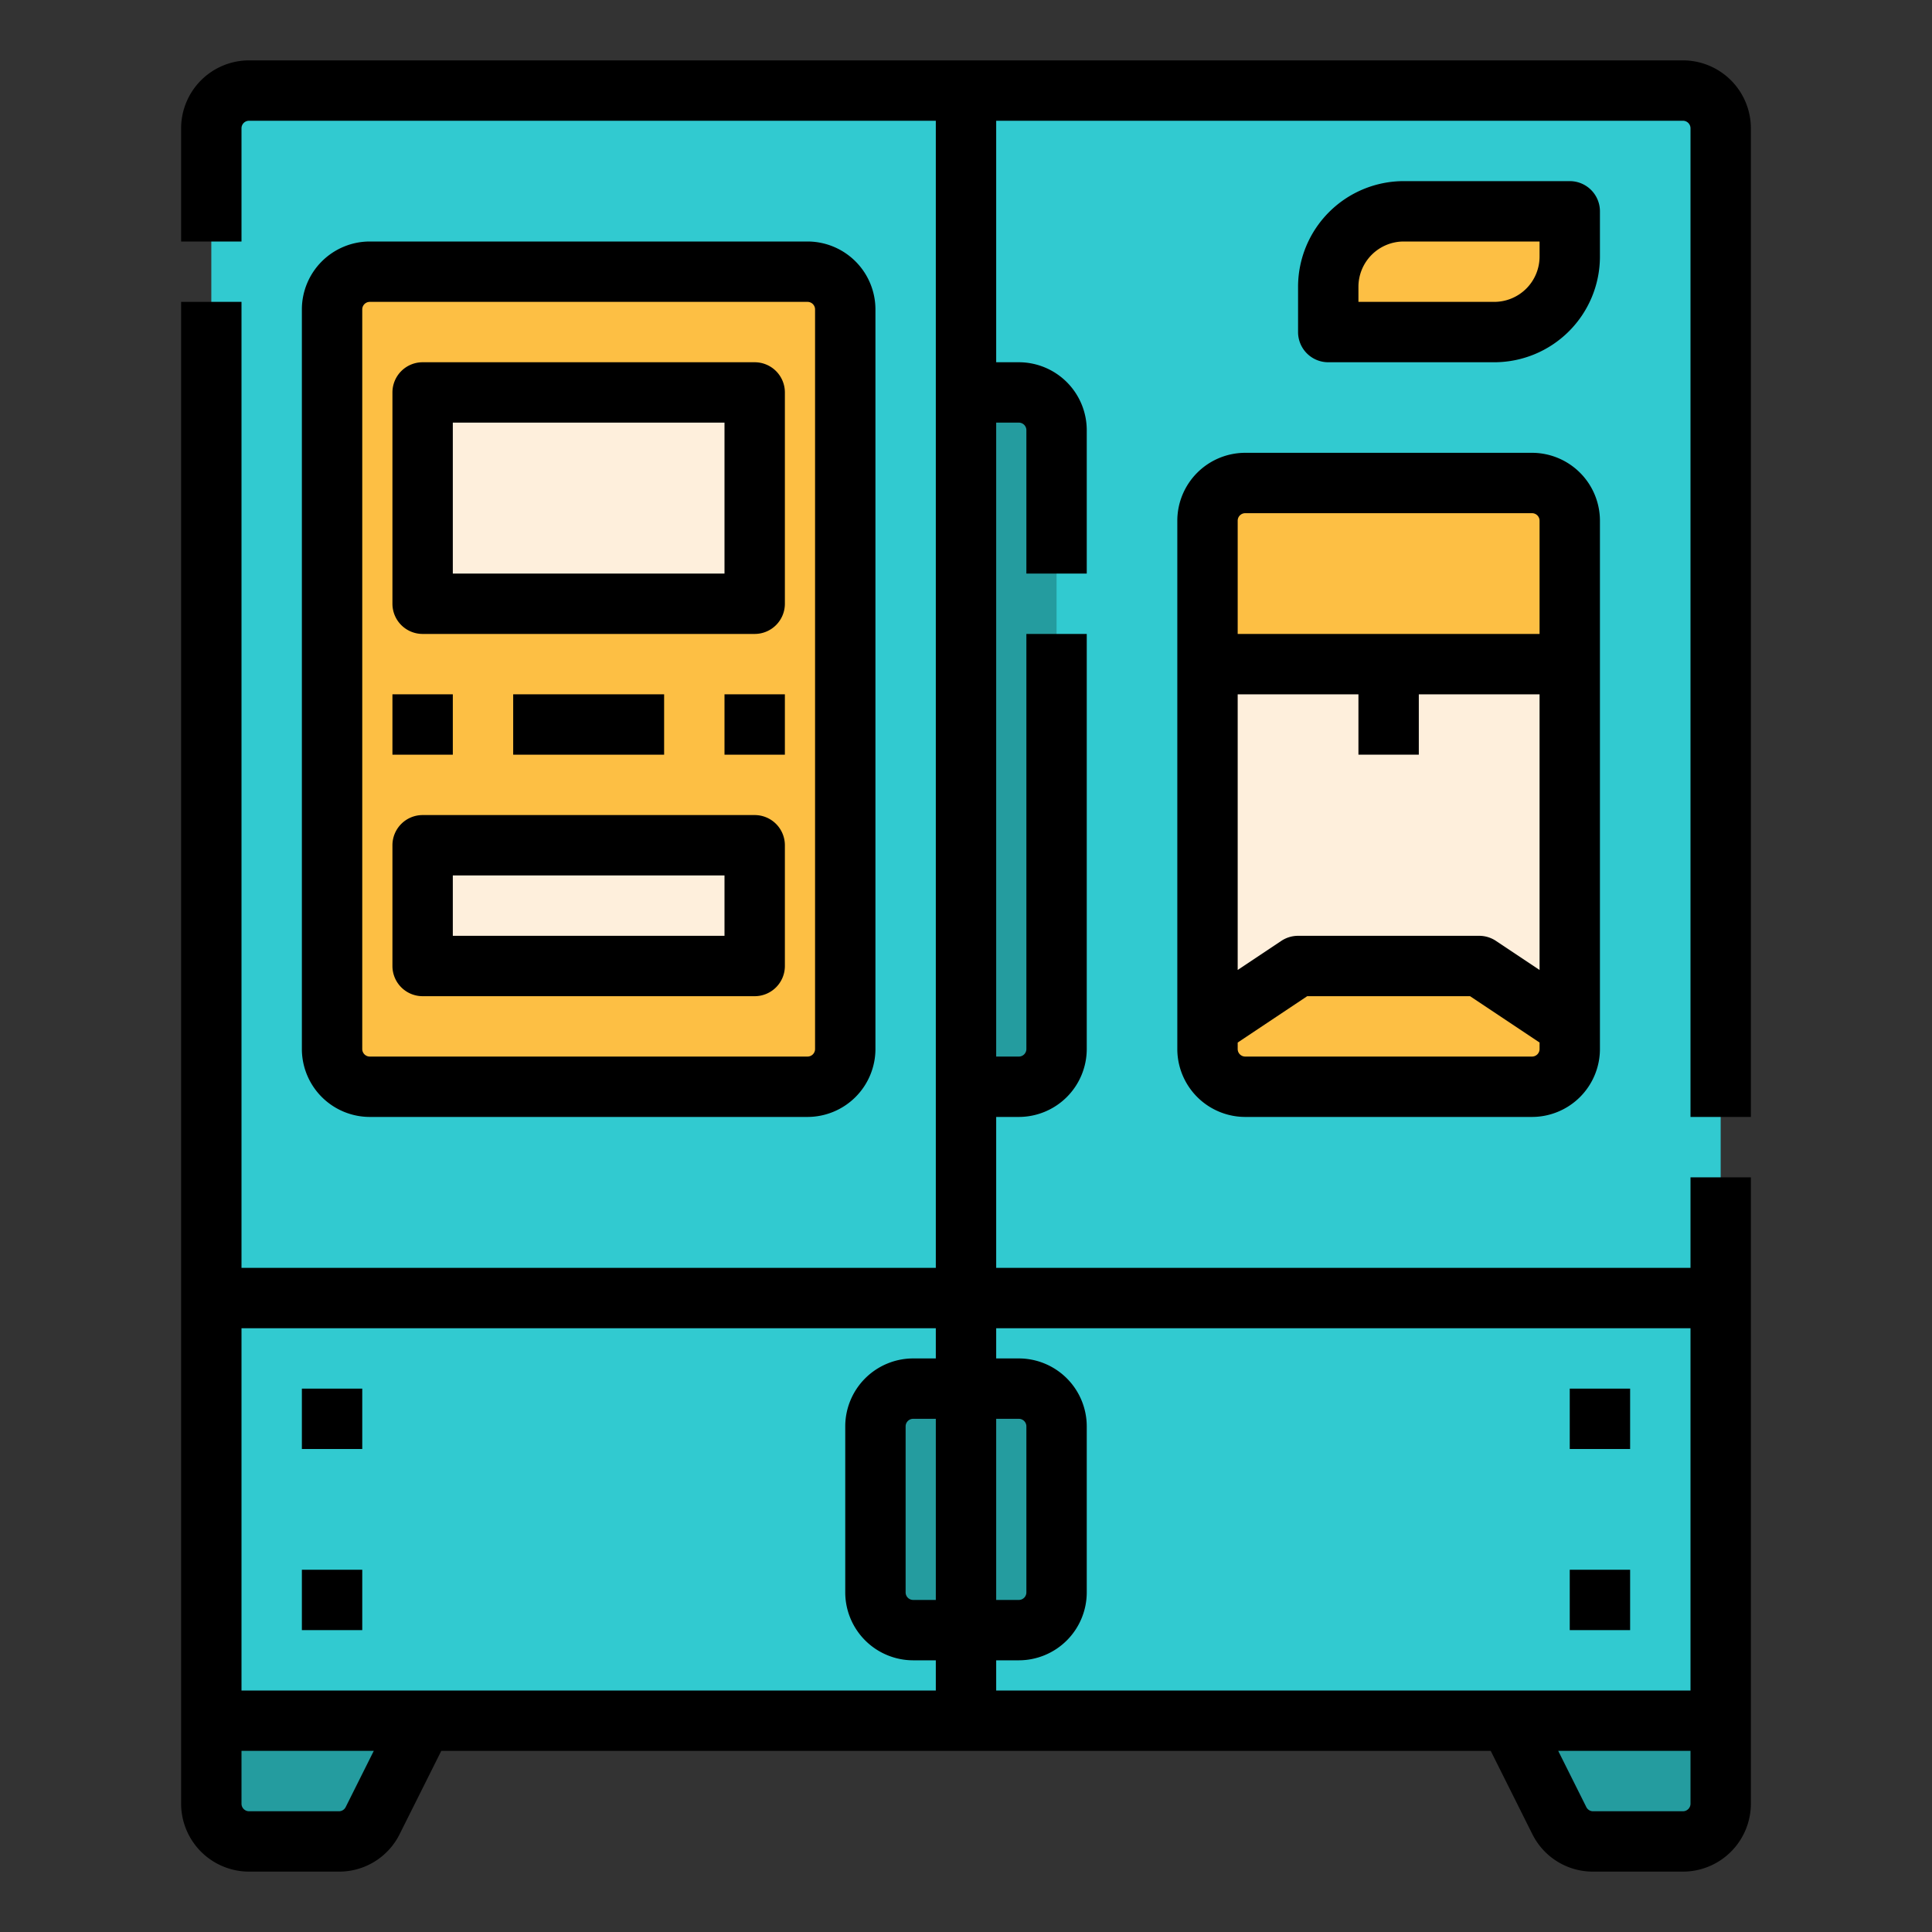 <svg id="Filled_expand" height="512" viewBox="0 0 512 512" width="512" xmlns="http://www.w3.org/2000/svg" data-name="Filled expand"><rect x="0" y="0" width="512" height="512" fill="#333333" stroke="none"/><g id="_10_copy_2" data-name="10 copy 2"><g><rect fill="#31cad0" height="432" rx="10" width="400" x="56" y="24"/><g fill="#249c9f"><path d="m112 456h-56v22a10 10 0 0 0 10 10h23.82a10 10 0 0 0 8.944-5.528z"/><path d="m242 368h14a0 0 0 0 1 0 0v64a0 0 0 0 1 0 0h-14a10 10 0 0 1 -10-10v-44a10 10 0 0 1 10-10z"/><path d="m400 456h56v22a10 10 0 0 1 -10 10h-23.82a10 10 0 0 1 -8.944-5.528z"/><path d="m266 368h14a0 0 0 0 1 0 0v64a0 0 0 0 1 0 0h-14a10 10 0 0 1 -10-10v-44a10 10 0 0 1 10-10z" transform="matrix(-1 0 0 -1 536 800)"/></g><rect fill="#fdbf44" height="216" rx="10" width="136" x="88" y="72"/><path d="m214 296h-116a18.021 18.021 0 0 1 -18-18v-196a18.021 18.021 0 0 1 18-18h116a18.021 18.021 0 0 1 18 18v196a18.021 18.021 0 0 1 -18 18zm-116-216a2 2 0 0 0 -2 2v196a2 2 0 0 0 2 2h116a2 2 0 0 0 2-2v-196a2 2 0 0 0 -2-2z"/><path d="m256 104h14a10 10 0 0 1 10 10v164a10 10 0 0 1 -10 10h-14a0 0 0 0 1 0 0v-184a0 0 0 0 1 0 0z" fill="#249c9f"/><path d="m112 224h88v32h-88z" fill="#feefdc"/><path d="m200 264h-88a8 8 0 0 1 -8-8v-32a8 8 0 0 1 8-8h88a8 8 0 0 1 8 8v32a8 8 0 0 1 -8 8zm-80-16h72v-16h-72z"/><path d="m112 104h88v56h-88z" fill="#feefdc"/><path d="m200 168h-88a8 8 0 0 1 -8-8v-56a8 8 0 0 1 8-8h88a8 8 0 0 1 8 8v56a8 8 0 0 1 -8 8zm-80-16h72v-40h-72z"/><rect fill="#feefdc" height="160" rx="10" width="96" x="320" y="128"/><path d="m320 272 24-16h48l24 16v16h-96z" fill="#fdbf44"/><path d="m330 128h76a10 10 0 0 1 10 10v38a0 0 0 0 1 0 0h-96a0 0 0 0 1 0 0v-38a10 10 0 0 1 10-10z" fill="#fdbf44"/><path d="m406 120h-76a18.021 18.021 0 0 0 -18 18v140a18.021 18.021 0 0 0 18 18h76a18.021 18.021 0 0 0 18-18v-140a18.021 18.021 0 0 0 -18-18zm-30 80v-16h32v73.052l-11.562-7.708a8 8 0 0 0 -4.438-1.344h-48a8 8 0 0 0 -4.438 1.344l-11.562 7.708v-73.052h32v16zm-48-62a2 2 0 0 1 2-2h76a2 2 0 0 1 2 2v30h-80zm78 142h-76a2 2 0 0 1 -2-2v-1.719l18.422-12.281h43.156l18.422 12.281v1.719a2 2 0 0 1 -2 2z"/><path d="m372 56h44a0 0 0 0 1 0 0v12a20 20 0 0 1 -20 20h-44a0 0 0 0 1 0 0v-12a20 20 0 0 1 20-20z" fill="#fdbf44"/><path d="m396 96h-44a8 8 0 0 1 -8-8v-12a28.032 28.032 0 0 1 28-28h44a8 8 0 0 1 8 8v12a28.032 28.032 0 0 1 -28 28zm-36-16h36a12.013 12.013 0 0 0 12-12v-4h-36a12.013 12.013 0 0 0 -12 12z"/><path d="m104 184h16v16h-16z"/><path d="m192 184h16v16h-16z"/><path d="m136 184h40v16h-40z"/><g><path d="m464 296v-262a18.021 18.021 0 0 0 -18-18h-380a18.021 18.021 0 0 0 -18 18v30h16v-30a2 2 0 0 1 2-2h182v304h-184v-256h-16v398a18.021 18.021 0 0 0 18 18h23.819a17.9 17.9 0 0 0 16.1-9.95l11.025-22.05h278.112l11.024 22.049a17.9 17.9 0 0 0 16.1 9.951h23.82a18.021 18.021 0 0 0 18-18v-166h-16v24h-184v-40h6a18.021 18.021 0 0 0 18-18v-110h-16v110a2 2 0 0 1 -2 2h-6v-168h6a2 2 0 0 1 2 2v38h16v-38a18.021 18.021 0 0 0 -18-18h-6v-64h182a2 2 0 0 1 2 2v262zm-372.393 182.9a1.985 1.985 0 0 1 -1.788 1.1h-23.819a2 2 0 0 1 -2-2v-14h35.056zm156.393-54.9h-6a2 2 0 0 1 -2-2v-44a2 2 0 0 1 2-2h6zm0-64h-6a18.021 18.021 0 0 0 -18 18v44a18.021 18.021 0 0 0 18 18h6v8h-184v-96h184zm200 118a2 2 0 0 1 -2 2h-23.819a1.987 1.987 0 0 1 -1.789-1.105l-7.448-14.895h35.056zm0-126v96h-184v-8h6a18.021 18.021 0 0 0 18-18v-44a18.021 18.021 0 0 0 -18-18h-6v-8zm-184 72v-48h6a2 2 0 0 1 2 2v44a2 2 0 0 1 -2 2z"/><path d="m80 416h16v16h-16z"/><path d="m80 368h16v16h-16z"/><path d="m416 416h16v16h-16z"/><path d="m416 368h16v16h-16z"/></g></g></g></svg>